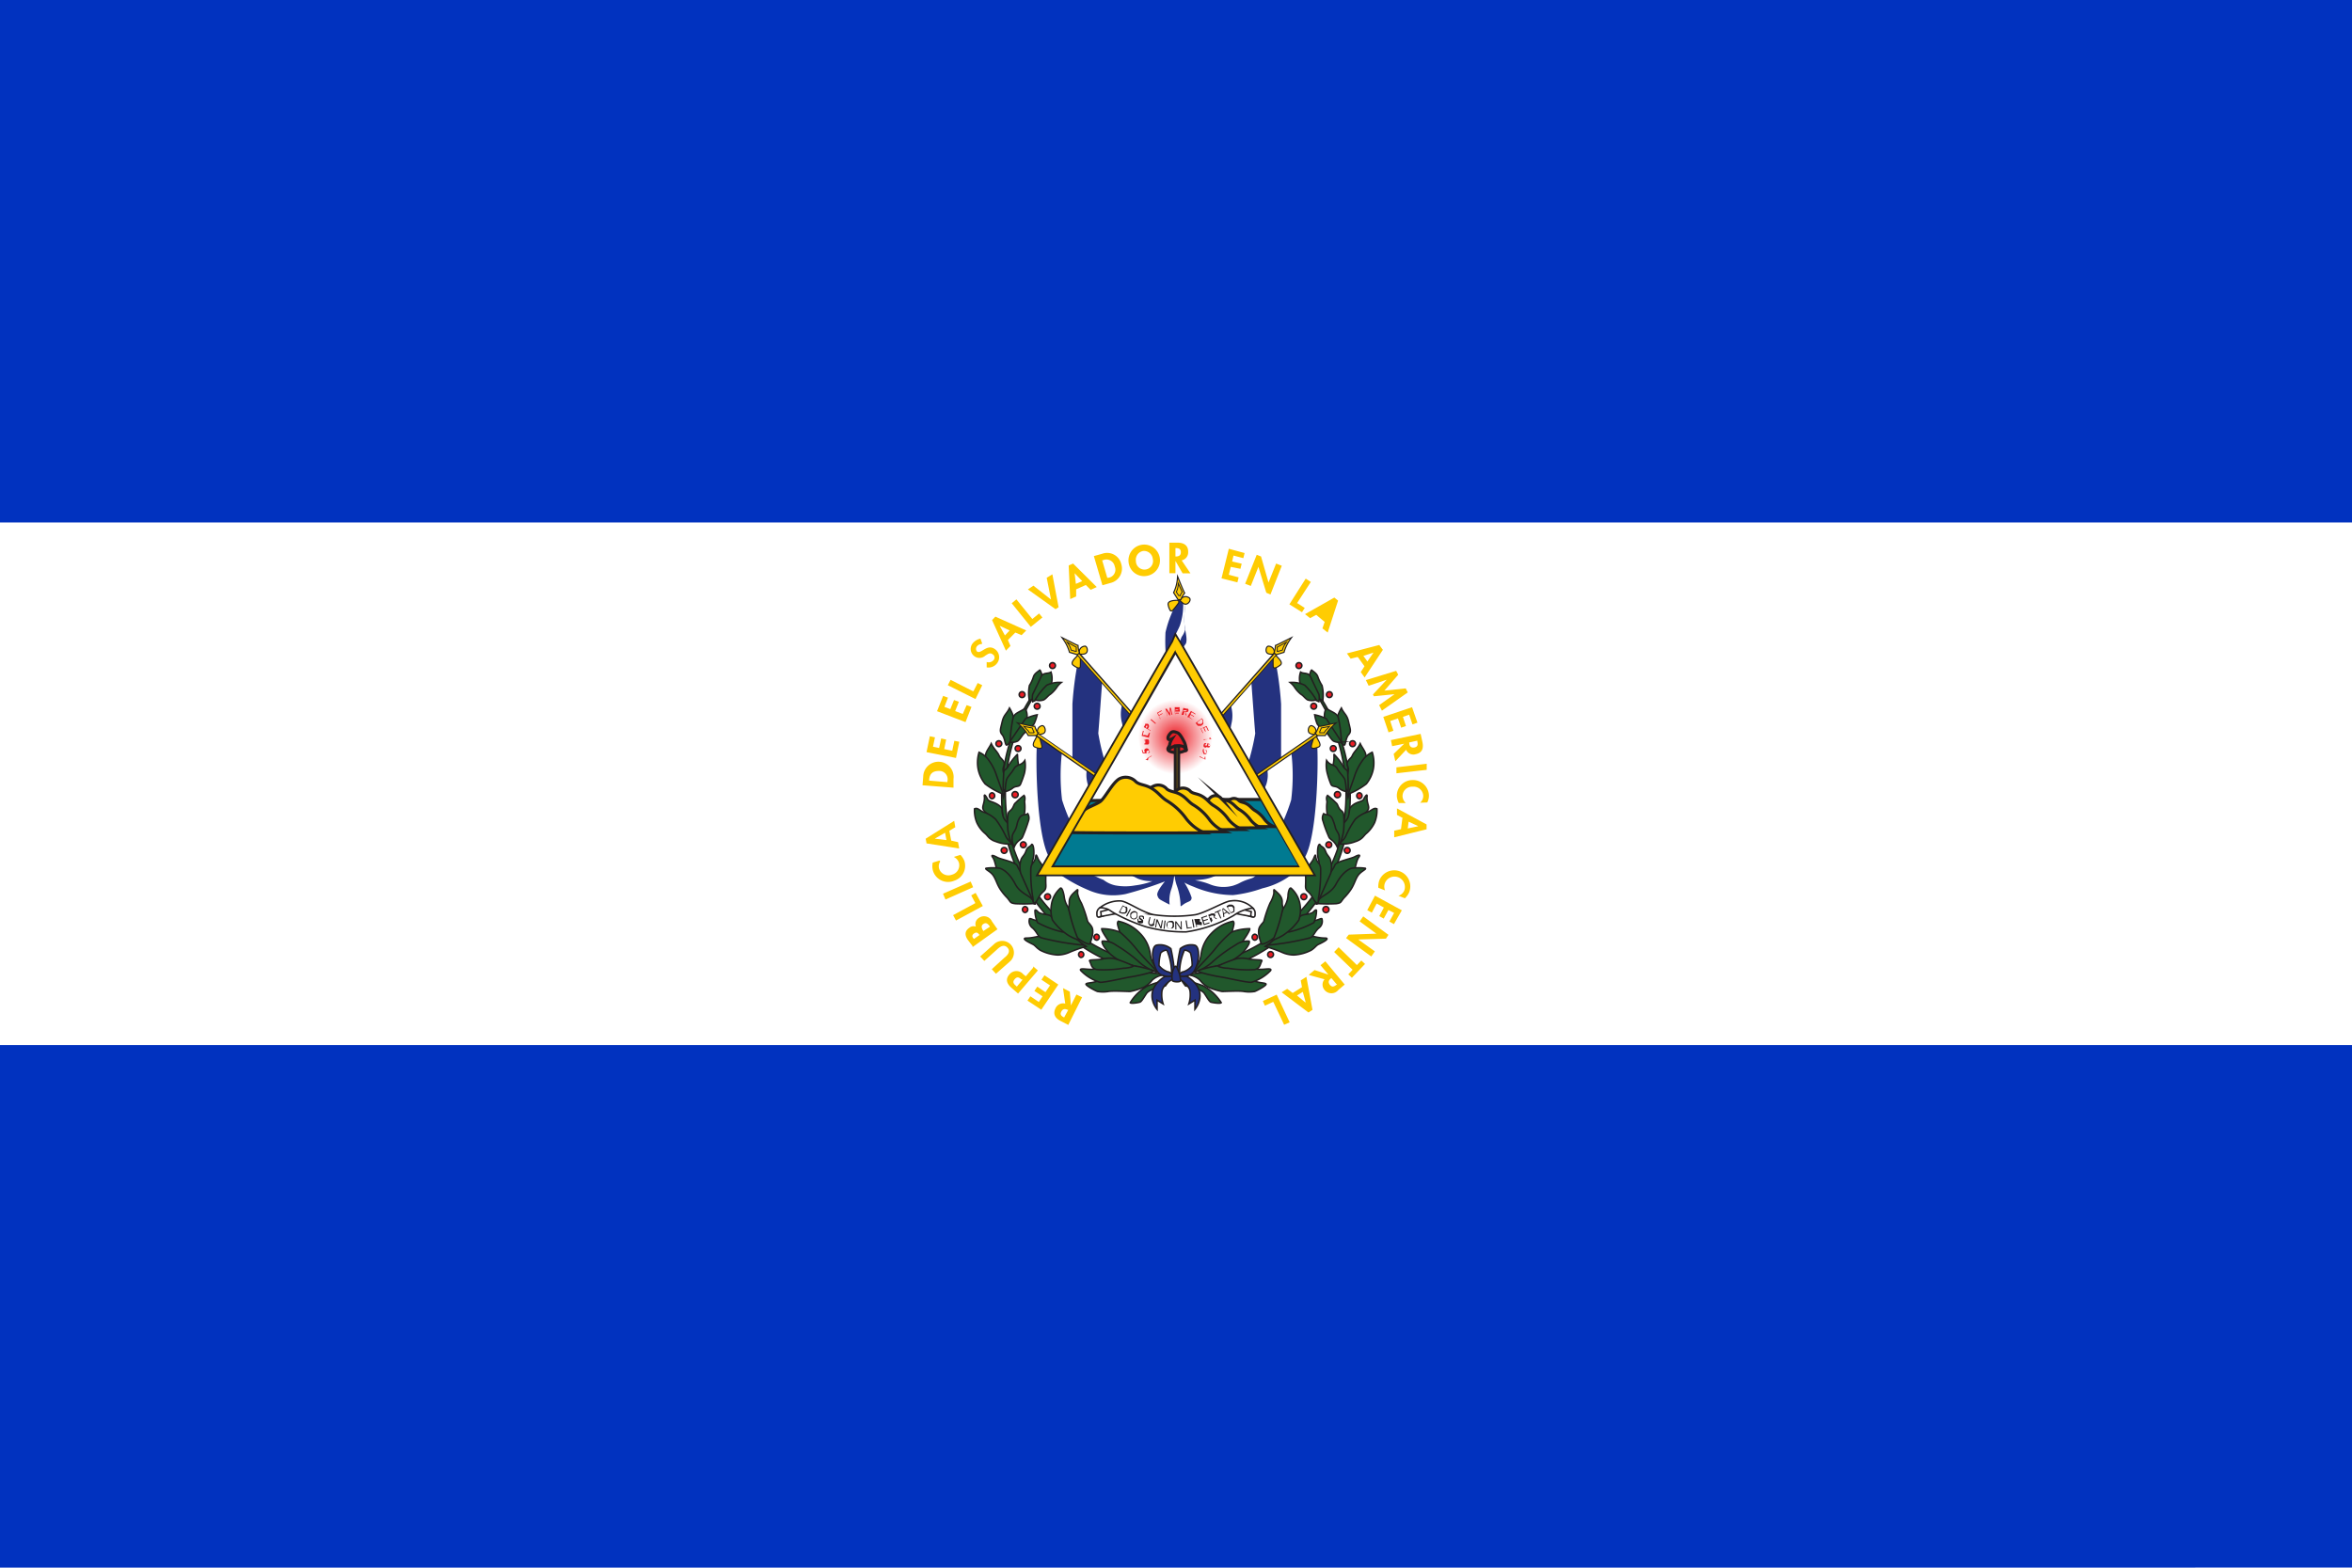 <svg xmlns="http://www.w3.org/2000/svg" xmlns:xlink="http://www.w3.org/1999/xlink" viewBox="0 0 170.08 113.38"><defs><style>.cls-1,.cls-11,.cls-13,.cls-2,.cls-29{fill:#fff;}.cls-1{clip-rule:evenodd;}.cls-3{fill:#0132bf;}.cls-15,.cls-24,.cls-27,.cls-4{fill:#ffcc02;}.cls-5,.cls-6,.cls-7{fill:#21582c;}.cls-10,.cls-11,.cls-14,.cls-16,.cls-17,.cls-18,.cls-19,.cls-20,.cls-22,.cls-24,.cls-25,.cls-27,.cls-28,.cls-29,.cls-31,.cls-32,.cls-5,.cls-6,.cls-7,.cls-8,.cls-9{stroke:#231f20;stroke-miterlimit:22.93;}.cls-10,.cls-11,.cls-31,.cls-5,.cls-6,.cls-9{stroke-width:0.11px;}.cls-11,.cls-12,.cls-13,.cls-14,.cls-15,.cls-16,.cls-18,.cls-19,.cls-22,.cls-23,.cls-24,.cls-25,.cls-28,.cls-29,.cls-31,.cls-32,.cls-6,.cls-7,.cls-8,.cls-9{fill-rule:evenodd;}.cls-29,.cls-32,.cls-7,.cls-8{stroke-width:0.11px;}.cls-10,.cls-26,.cls-8,.cls-9{fill:#ec1c24;}.cls-12,.cls-31,.cls-32{fill:#24327f;}.cls-14,.cls-16,.cls-17,.cls-18,.cls-19,.cls-20,.cls-28{fill:none;}.cls-14,.cls-17{stroke-width:0.16px;}.cls-16,.cls-20{stroke-width:0.16px;}.cls-18{stroke-width:0.13px;}.cls-19{stroke-width:0.13px;}.cls-21{clip-path:url(#clip-path);}.cls-22{fill:#007a91;}.cls-22,.cls-24,.cls-25,.cls-27{stroke-width:0.22px;}.cls-23{fill:url(#GradientFill_99);}.cls-25{fill:#e31e25;}.cls-28{stroke-width:0.26px;}.cls-30{fill:#231f20;}</style><clipPath id="clip-path"><polygon class="cls-1" points="85.04 46.56 89.78 54.77 94.53 62.99 85.04 62.99 75.55 62.99 80.3 54.77 85.04 46.56"/></clipPath><radialGradient id="GradientFill_99" cx="85" cy="53.3" r="4.9" gradientUnits="userSpaceOnUse"><stop offset="0" stop-color="#ec1c24"/><stop offset="0.55" stop-color="#fff"/><stop offset="1" stop-color="#fff"/></radialGradient></defs><title>El Salvador</title><g id="Layer_2" data-name="Layer 2"><g id="Layer_1-2" data-name="Layer 1"><rect class="cls-2" width="170.08" height="113.38"/><path class="cls-3" d="M0,75.59H170.08v37.79H0V75.59ZM0,0H170.08V37.79H0Z"/><path class="cls-4" d="M86.06,41.47h-.54L85,40.57h0v.89h-.44l0-2.21h.6c.45,0,.77.2.76.67a.59.59,0,0,1-.47.61l.63.93Zm3.15-1.34-.11.48.69.16-.09.37L89,41l-.14.57.71.19-.09.36-1.15-.29.53-2.14L90,40l-.09.37-.72-.19Zm1.68,0,.3.12.54,1.88h0l.55-1.37.41.16L91.87,43l-.3-.13L91,41h0l-.55,1.38-.41-.16.84-2.1Zm2.93,3.5.53.34-.2.31-.91-.57,1.18-1.86.37.24-1,1.54Zm2.34.22-.64.42.38.31.26-.73Zm2,3.67-.49.12-.27-.38,2.34-.61L100,47l-1.32,2-.28-.39.27-.42-.46-.64Zm2.67,2.7L99.73,51l.2.4,1.87-1.32-.15-.29-1.54.16,1-1.15-.15-.28-2.19.67.2.41,1.31-.44h0l-1,1.07.07.13,1.48-.15Zm1.07,1.47-.45.16.22.66-.35.12-.23-.67-.56.19.23.7-.35.12-.38-1.12,2.08-.7.39,1.12-.36.12-.24-.7Zm-1,3.36-.12-.52.76-.74h0l-.87.18-.09-.44,2.15-.45.13.59c.09.44,0,.78-.49.88a.57.57,0,0,1-.69-.32l-.77.82Zm.08.88,0-.43,2.19-.26,0,.44-2.19.25Zm1.71,2.13a.65.65,0,0,0,.23-.51.7.7,0,0,0-.77-.65.69.69,0,0,0-.73.68.7.7,0,0,0,.24.5h-.51a1.19,1.19,0,0,1-.14-.52,1.13,1.13,0,0,1,1.12-1.14,1.15,1.15,0,0,1,1.2,1.11,1.1,1.1,0,0,1-.12.51Zm-1.23,1.12-.44-.24,0-.47,2.14,1.16,0,.35-2.34.58,0-.48.49-.11.1-.79Zm-.31,5.6a.68.68,0,0,0,.4-.38.75.75,0,0,0-1.39-.56.69.69,0,0,0,0,.56l-.49-.19a1.39,1.39,0,0,1,.07-.53,1.16,1.16,0,0,1,2.16.86,1.31,1.31,0,0,1-.31.43l-.48-.19ZM100.83,66l-.36.65.33.19.57-1-1.94-1.06-.56,1.05.33.18.35-.66.52.29-.33.62.32.18.34-.62.43.22Zm-.43,1.62-.18.27-2,.06h0l1.2.86-.26.37-1.82-1.33.19-.25,2-.07h0l-1.21-.89.26-.36,1.82,1.33Zm-3.91,1.25,1.32,1.27-.31.33.26.25.95-1-.27-.25-.32.33L96.8,68.51l-.31.33Zm-1.84,1.63.41-.34,1,.33h0l-.57-.68.35-.28,1.4,1.68-.46.39a.64.64,0,0,1-1,0,.59.59,0,0,1,0-.77l-1.09-.3Zm-.5.9-.67.42-.4-.3-.4.25,1.94,1.46.29-.19-.44-2.39-.41.26.09.49Zm-2.1,1.07-.58.27-.15-.34,1-.46.94,2-.4.18-.78-1.65Zm-15.18-1,.49.25.08,1h0l.4-.79.41.2-1,2-.54-.28c-.41-.2-.59-.51-.38-.93a.6.6,0,0,1,.7-.33l-.16-1.12Zm-1.75,1-.61-.41-.21.31,1,.66,1.23-1.82-1-.67-.22.32.62.41-.33.49-.59-.4-.21.31.59.39-.27.41Zm-.4-2.57.33.29-1.43,1.67-.45-.39c-.37-.31-.49-.65-.17-1a.65.65,0,0,1,1,0l.18.14.53-.62Zm-2.7.53,1-.88a.85.85,0,1,0-1.14-1.26l-1,.89.3.32.91-.82c.2-.19.5-.42.76-.14s0,.56-.22.73l-.91.83.3.33Zm-1.69-2L70,68c-.25-.35-.25-.66.1-.9a.48.48,0,0,1,.47-.08.52.52,0,0,1,.23-.64.63.63,0,0,1,.93.26l.4.57L70.33,68.5Zm.2-3.11-1.61.87.21.39,1.94-1.05-.52-.95-.32.18.3.56Zm-.34-1.56.18.41-2,.89-.18-.42,2-.88Zm-2.25-1.52-.49.15a1.18,1.18,0,0,0,0,.53A1.14,1.14,0,0,0,69,63.7a1.13,1.13,0,0,0,.74-1.42,1.29,1.29,0,0,0-.29-.45l-.48.15a.71.71,0,0,1,.37.41.7.7,0,0,1-.49.87.71.71,0,0,1-.93-.4.63.63,0,0,1,.07-.55Zm.85-1.44.49.11.08.46L67,61l-.06-.34L69,59.37l.08.46-.43.26.15.78Zm-2.08-4,.05-.63a1.1,1.1,0,1,1,2.19.17l0,.63-2.19-.17ZM67.44,54l.47.1.15-.69.36.08-.14.69.58.12.15-.72.36.07-.24,1.17L67,54.4l.24-1.15.37.08-.15.71Zm.84-2.88.44.17.27-.66.35.13-.27.67.55.21L69.9,51l.35.13-.43,1.1-2.06-.79.44-1.11.35.13-.27.7ZM70.37,50l-1.63-.83-.2.39,2,1,.49-1-.33-.16-.29.56ZM71,46.58a.46.46,0,0,0-.35.16.29.29,0,0,0,0,.38c.3.22.72-.6,1.31-.16a.71.71,0,0,1,.15,1,.77.77,0,0,1-.76.31l0-.39a.46.46,0,0,0,.5-.14.27.27,0,0,0-.08-.42c-.18-.15-.35,0-.52.1a.62.62,0,0,1-.78.05.65.65,0,0,1-.14-.93,1,1,0,0,1,.57-.35l.12.34Zm1.87-.27.55-.56.45.19.34-.34-2.23-1-.24.25,1,2.21.33-.34-.2-.46Zm1.78-1.54.49-.4.24.29-.84.68-1.38-1.71.34-.28,1.15,1.42ZM76,43.36l-1.27-1-.4.27,2,1.43.22-.14-.45-2.38-.41.25L76,43.35Zm1.82-.73v.51l-.43.19-.11-2.43.32-.14,1.71,1.7-.44.2-.35-.35-.71.32Zm1.28-2.41.62,2.11.6-.17a1.07,1.07,0,0,0,.76-1.37,1.05,1.05,0,0,0-1.37-.74l-.61.17Zm2.51.44a1.14,1.14,0,1,1,1.27,1,1.12,1.12,0,0,1-1.27-1Zm-14,20h0l.83.1-.1-.53-.73.42ZM77.71,41.47h0l.09.76.46-.2-.55-.57Zm-5.4,3.8.7.33-.34.36-.37-.68Zm7.76-3.48-.37-1.27.06,0a.61.61,0,0,1,.85.45.59.59,0,0,1-.48.82l-.06,0Zm2.07-1.22a.62.62,0,1,0,1.22-.15.64.64,0,0,0-.69-.57.64.64,0,0,0-.53.72ZM85,40.25H85c.23,0,.39-.06.39-.31s-.16-.3-.37-.3H85v.61Zm10.18,4.22.61.51-.16.47.38.3.75-2.31-.27-.22-2.12,1.2.37.29.44-.24Zm4.14,2.73-.73.24.29.4.44-.64Zm2.59,6.55v0c0,.22.14.36.38.31s.25-.22.2-.43v-.06l-.59.13Zm.64,6h0l-.69-.32-.06.49.75-.16Zm-6.28,11,0,0c-.18.13-.26.28-.1.48s.31.12.47,0l.05,0-.39-.46ZM94.4,72.51,93.79,72l.42-.26.2.73Zm-17.11.54-.06,0c-.19-.09-.36-.11-.48.11s0,.33.2.43l0,0,.29-.53Zm-3.37-2.22-.07,0c-.18-.16-.31-.2-.48,0s-.07.33.1.47l.06.06.39-.47Zm-3.11-3.22,0,0c-.1-.16-.21-.21-.38-.09s-.14.25,0,.39l0,0,.43-.3Zm.77-.53,0-.07c-.13-.18-.26-.32-.47-.18s-.1.34,0,.51l0,0,.47-.31ZM68.51,56.57V56.5a.6.6,0,0,0-.61-.74c-.43,0-.67.18-.71.64v.06Z"/><path class="cls-5" d="M95.3,50.4a13.19,13.19,0,0,1,1.43,11,12.85,12.85,0,0,1-7.67,7.85l.2.55a13.06,13.06,0,0,0,6.16-19.47Z"/><path class="cls-6" d="M89.17,66.63a3,3,0,0,0-1.58.89A2.62,2.62,0,0,0,86.86,69a1.91,1.91,0,0,1-.43,1c-.16.12-.31.27-.27.31A1.64,1.64,0,0,0,87,70a15.89,15.89,0,0,0,1.54-1.4,1.8,1.8,0,0,0,.53-1C89.12,67.13,89.33,66.77,89.17,66.63Z"/><path class="cls-7" d="M90.37,67.17a3.69,3.69,0,0,0-1.32.25,8.32,8.32,0,0,0-1.25,1.3c-.43.52-1.34,1.44-1.42,1.55s.91-.19,1.32-.47,1-.67,1.24-.9.54-.2.74-.53S90.41,67.33,90.37,67.17Z"/><path class="cls-7" d="M90.33,68.07a1.48,1.48,0,0,0-1,.29,11,11,0,0,0-1.54,1.11,3.82,3.82,0,0,1-1,.69s1.37-.31,1.8-.47a3.58,3.58,0,0,0,1.24-.76C90.1,68.65,90.42,68.21,90.33,68.07Z"/><path class="cls-7" d="M86.09,70.54a1.43,1.43,0,0,1,.68.35,1.86,1.86,0,0,0,.6.51,4.63,4.63,0,0,0,1,.31c.31,0,1.23-.06,1.57,0a2.44,2.44,0,0,0,.79,0c.19-.07.92-.46.81-.55s-.47-.05-.88-.23a2.47,2.47,0,0,0-1.06-.39,7,7,0,0,1-1.45-.07c-.47-.13-.52-.22-.84-.15S85.93,70.38,86.09,70.54Z"/><path class="cls-7" d="M91.88,70.2a3.19,3.19,0,0,1-1.4.85c-.42,0-1.79-.33-2.26-.4s-1.8-.37-1.57-.45a7.34,7.34,0,0,1,2.1-.41,7.81,7.81,0,0,1,1.61.14,1.76,1.76,0,0,0,.85.18C91.5,70.11,92,70,91.88,70.2Z"/><path class="cls-6" d="M91.25,69.5c-.15.28-.11.53-.52.63a8.55,8.55,0,0,1-1.92-.1c-.33,0-.86-.13-.68-.19a10.19,10.19,0,0,1,1.23-.48,1.8,1.8,0,0,1,.91,0C90.75,69.45,91.3,69.39,91.25,69.5Z"/><path class="cls-7" d="M95.89,67.85c-.6,0-.79-.14-1.34-.16a2.16,2.16,0,0,0-1.12.12c-.55.17-.79.09-1.2.26a2.71,2.71,0,0,0-.74.38,10.49,10.49,0,0,1,1.17.41,2.16,2.16,0,0,0,.89.21,3.1,3.1,0,0,0,1.26-.34c.3-.19.35-.34.54-.43S96.17,67.91,95.89,67.85Z"/><path class="cls-6" d="M95.59,66.45a.6.6,0,0,1-.22.67c-.32.28-.37.61-.63.71a19.71,19.71,0,0,1-3.06.53,6.94,6.94,0,0,1,1.63-1.15,2.18,2.18,0,0,0,.77-.32,1.33,1.33,0,0,1,.85-.3C95.25,66.6,95.51,66.4,95.59,66.45Z"/><path class="cls-6" d="M95.2,65.86a2.22,2.22,0,0,1-.19.87,7,7,0,0,1-1.81.68c-.26,0,.23-.53.5-.78s.26-.42.66-.48.55-.12.63-.21S95.18,65.76,95.2,65.86Z"/><path class="cls-6" d="M93.36,64.24a2,2,0,0,1,.65,1.2,2.27,2.27,0,0,1-.09,1.11,4,4,0,0,1-1,1c-.26.21-1,.55-1,.41s.23-.2.36-.77a5.67,5.67,0,0,1,.49-1.45,1.83,1.83,0,0,0,.37-.92C93.14,64.51,93.25,64.17,93.36,64.24Z"/><path class="cls-7" d="M92.18,64.39c.27.24.55.46.54.86s.12.31,0,.67a11.76,11.76,0,0,1-.59,1.89c-.15.19-.88.6-.93.43s-.34-.88-.08-1.25.23-.19.32-.53a8.87,8.87,0,0,1,.4-1.14,2.35,2.35,0,0,0,.27-.66C92.14,64.49,92.07,64.26,92.18,64.39Z"/><path class="cls-6" d="M98.26,62c-.22.28-.24,1-.5,1.29s-.37.2-.53.63a1.7,1.7,0,0,1-1,1.05,3.76,3.76,0,0,0-1,.41c-.22.1.23-.39.31-.84A2.56,2.56,0,0,1,96,63.31a2,2,0,0,0,.53-.74c.09-.26,1.17-.46,1.43-.6S98.41,61.79,98.26,62Z"/><path class="cls-7" d="M97.73,62.8a3.63,3.63,0,0,1,1,0c.1.07-.3.21-.51.5s-.26.6-.51,1a4.11,4.11,0,0,1-.51.63c-.28.32-.18.37-.57.43a11.32,11.32,0,0,1-1.24,0c-.27,0-.28,0,0-.31s.89-.48,1.22-1.1S97.34,62.93,97.73,62.8Z"/><path class="cls-6" d="M95.43,61.07c.13.22.3.15.42.49s.33.42.38.71a1.79,1.79,0,0,1,0,.89c-.11.27-.81,1.81-.89,2s0-.18,0-.78,0-1.1,0-1.44.11-.43,0-.78S95.27,61.06,95.43,61.07Z"/><path class="cls-6" d="M95.14,61.92c.07.57.36.42.36,1a12.24,12.24,0,0,1-.12,1.84c-.09.4,0,.63-.18.53S95,65,94.78,64.7s-.39-.25-.37-.67,0-.68,0-.9.41-.73.52-.91S95.11,61.71,95.14,61.92Z"/><path class="cls-7" d="M98.85,57.68c0,.55.27.7,0,1s-.42.2-.53.7,0,.51-.37.79-.38.25-.68.47-.39.56-.48.39a2.57,2.57,0,0,1,.3-1.37c.2-.32.36-.33.45-.76s0-.43.29-.67.7-.25.78-.42S98.91,57.3,98.85,57.68Z"/><path class="cls-7" d="M99.57,58.5a2.33,2.33,0,0,1-.17,1,2.4,2.4,0,0,1-.57.76c-.25.2-.28.44-.84.62a2.59,2.59,0,0,1-1.1.16c-.13,0,.28-.22.44-.6A6.57,6.57,0,0,1,98,59.26a2.37,2.37,0,0,1,.89-.53C99.2,58.62,99.35,58.39,99.57,58.5Z"/><path class="cls-7" d="M96,57.53a5.17,5.17,0,0,1,.58.51c.17.14.12.19.26.42s.3.18.33.51a6.61,6.61,0,0,1,0,1c0,.21-.19,1-.29,1a10.24,10.24,0,0,1-.57-1.08,5.16,5.16,0,0,1-.35-1.1,3.14,3.14,0,0,1,0-.8C95.92,57.76,95.9,57.65,96,57.53Z"/><path class="cls-6" d="M95.72,58.85c.17.13.44,0,.62.35a4.06,4.06,0,0,1,.24.72c.12.29.27.35.27.72a1.37,1.37,0,0,1-.15.63,1.25,1.25,0,0,0-.34-.47c-.24-.19-.22-.15-.33-.42a8.05,8.05,0,0,1-.36-1A.58.58,0,0,1,95.72,58.85Z"/><path class="cls-7" d="M98.36,53.78c.16.36.5.67.4,1.07s-.28.37-.29.79.11.51-.14.82a4.07,4.07,0,0,1-.47.52,2,2,0,0,0-.38.7,7.83,7.83,0,0,1-.16-.93c0-.43.22-.94.18-1.17s-.16-.34,0-.56.2-.17.31-.41S98.21,54.12,98.36,53.78Z"/><path class="cls-6" d="M96.47,54.56a3.85,3.85,0,0,1,.67.89c.22.34.3.13.32.49s.07,1.36,0,1.27a6.12,6.12,0,0,1-.9-1.22c-.13-.33-.22-.38-.14-.76S96.45,54.56,96.47,54.56Z"/><path class="cls-6" d="M95.93,55c.28.42.57.24.78.61s.47.56.55.81a4.13,4.13,0,0,1,.09.83,1.17,1.17,0,0,1-.53-.24c-.24-.2-.48-.06-.58-.3A5.7,5.7,0,0,1,96,56,2.32,2.32,0,0,1,95.93,55Z"/><path class="cls-6" d="M99.23,54.41a2.53,2.53,0,0,1,.08,1.2,2.46,2.46,0,0,1-.51,1.09,5.39,5.39,0,0,1-1.31.74s.29-.79.47-1.33A4.1,4.1,0,0,1,98.53,55,1.7,1.7,0,0,1,99.23,54.41Z"/><path class="cls-6" d="M97,51.21c.18.42.41.47.52,1s.22.68,0,.93-.21.77-.32.75a1.32,1.32,0,0,1-.59-.8c0-.34.13-.54.1-.78s-.13-.17,0-.46A3,3,0,0,1,97,51.21Z"/><path class="cls-7" d="M95.9,51.24c.51.31.78.35.88.68A10,10,0,0,1,97,53.63a3,3,0,0,1-.71-.63,3.39,3.39,0,0,1-.49-1A1.11,1.11,0,0,1,95.9,51.24Z"/><path class="cls-6" d="M95.07,51.7a3.22,3.22,0,0,1,.83.28c.06.08,1.12,1.7,1.12,1.7a1,1,0,0,1-.59-.08c-.22-.15-.35-.51-.58-.65a2.4,2.4,0,0,1-.6-.59A3,3,0,0,1,95.07,51.7Z"/><path class="cls-7" d="M94.86,48.47c.1.1.36.23.44.49a3,3,0,0,0,.3.62,2.83,2.83,0,0,1,.05,1.1A1.63,1.63,0,0,1,95,50.1c-.11-.24,0-.29-.12-.46a.71.71,0,0,1-.21-.47C94.63,49,94.8,48.39,94.86,48.47Z"/><path class="cls-6" d="M94.05,48.61c.23.15.57,0,.73.36s.5,1.06.59,1.24a1.21,1.21,0,0,1,0,.54,2.42,2.42,0,0,1-.62-.38,3.68,3.68,0,0,1-.73-.92A1.42,1.42,0,0,1,94.05,48.61Z"/><path class="cls-7" d="M93.29,49.36a2.08,2.08,0,0,1,1.06.2,4.92,4.92,0,0,1,.83,1.06,1,1,0,0,1-.62,0c-.17-.09-.31-.31-.49-.41a2.2,2.2,0,0,1-.48-.54A1.48,1.48,0,0,0,93.29,49.36Z"/><path class="cls-6" d="M88.31,72.52A3.47,3.47,0,0,0,87,71.3c-.62-.24-1.61-.51-1.61-.51a3.22,3.22,0,0,0,.34.52c.07,0,1.14.21,1.36.54s.36.59.47.63S88.26,72.61,88.31,72.52Z"/><path class="cls-8" d="M93.93,48.35a.21.21,0,0,0,0-.42.21.21,0,1,0,0,.42Z"/><path class="cls-9" d="M96.13,50.45a.21.21,0,0,0,.21-.21.21.21,0,0,0-.42,0A.21.21,0,0,0,96.13,50.45Z"/><path class="cls-9" d="M95,51.29a.21.21,0,0,0,.21-.21.21.21,0,1,0-.42,0A.21.21,0,0,0,95,51.29Z"/><path class="cls-8" d="M97.81,54a.21.21,0,1,0,0-.42.21.21,0,0,0,0,.42Z"/><circle class="cls-10" cx="96.41" cy="54.14" r="0.21"/><path class="cls-9" d="M98.32,57.77a.22.22,0,0,0,0-.43.21.21,0,0,0-.21.21A.21.21,0,0,0,98.32,57.77Z"/><path class="cls-9" d="M96.67,57.69a.22.22,0,1,0,0-.43.22.22,0,0,0,0,.43Z"/><path class="cls-9" d="M97.42,61.72a.21.21,0,0,0,.21-.21.21.21,0,0,0-.21-.21.21.21,0,0,0-.21.21A.22.22,0,0,0,97.42,61.72Z"/><path class="cls-9" d="M96.09,61.31a.21.21,0,1,0-.21-.21A.21.21,0,0,0,96.09,61.31Z"/><path class="cls-8" d="M95.93,66a.22.22,0,0,0,0-.43.22.22,0,1,0,0,.43Z"/><path class="cls-9" d="M94.28,65.07a.22.22,0,0,0,.22-.21.21.21,0,0,0-.22-.21.21.21,0,0,0-.21.21A.22.22,0,0,0,94.28,65.07Z"/><path class="cls-9" d="M91.88,69.25a.22.22,0,0,0,.21-.21.21.21,0,0,0-.21-.21.21.21,0,0,0-.21.21A.21.21,0,0,0,91.88,69.25Z"/><path class="cls-9" d="M90.72,68a.21.21,0,0,0,.21-.21.21.21,0,0,0-.21-.22.22.22,0,0,0,0,.43Z"/><path class="cls-5" d="M74.74,50.4a13.19,13.19,0,0,0-1.43,11A12.86,12.86,0,0,0,81,69.23l-.19.55a13.06,13.06,0,0,1-6.16-19.47Z"/><path class="cls-6" d="M80.87,66.63a3,3,0,0,1,1.58.89A2.62,2.62,0,0,1,83.18,69a1.91,1.91,0,0,0,.43,1c.16.12.31.27.27.31a1.64,1.64,0,0,1-.81-.37,15.89,15.89,0,0,1-1.54-1.4,1.8,1.8,0,0,1-.53-1C80.92,67.13,80.71,66.77,80.87,66.63Z"/><path class="cls-7" d="M79.67,67.17a3.69,3.69,0,0,1,1.32.25,8.81,8.81,0,0,1,1.25,1.3c.43.52,1.34,1.44,1.42,1.55s-.91-.19-1.32-.47-1-.67-1.24-.9-.54-.2-.74-.53S79.63,67.33,79.67,67.17Z"/><path class="cls-7" d="M79.71,68.07a1.5,1.5,0,0,1,1,.29,11,11,0,0,1,1.54,1.11,3.82,3.82,0,0,0,1,.69s-1.37-.31-1.8-.47a3.49,3.49,0,0,1-1.24-.76C79.94,68.65,79.62,68.21,79.71,68.07Z"/><path class="cls-6" d="M84,70.54a1.43,1.43,0,0,0-.68.35,1.86,1.86,0,0,1-.6.51,4.63,4.63,0,0,1-1,.31c-.31,0-1.23-.06-1.57,0a2.44,2.44,0,0,1-.79,0c-.19-.07-.92-.46-.82-.55s.48-.05.89-.23a2.42,2.42,0,0,1,1.06-.39,6.92,6.92,0,0,0,1.44-.07c.48-.13.53-.22.85-.15S84.11,70.38,84,70.54Z"/><path class="cls-7" d="M78.16,70.2a3.19,3.19,0,0,0,1.4.85c.42,0,1.79-.33,2.25-.4s1.81-.37,1.58-.45a7.34,7.34,0,0,0-2.1-.41,7.81,7.81,0,0,0-1.61.14,1.76,1.76,0,0,1-.85.18C78.54,70.11,78,70,78.16,70.2Z"/><path class="cls-6" d="M78.79,69.5c.15.28.11.53.52.63a8.61,8.61,0,0,0,1.92-.1c.32,0,.86-.13.68-.19a10.19,10.19,0,0,0-1.23-.48,1.83,1.83,0,0,0-.92,0C79.29,69.45,78.74,69.39,78.79,69.5Z"/><path class="cls-7" d="M74.15,67.85c.6,0,.79-.14,1.34-.16a2.16,2.16,0,0,1,1.12.12c.55.17.78.09,1.2.26a2.91,2.91,0,0,1,.74.38,10.49,10.49,0,0,0-1.17.41,2.17,2.17,0,0,1-.9.21,3.1,3.1,0,0,1-1.25-.34c-.3-.19-.36-.34-.54-.43S73.87,67.91,74.15,67.85Z"/><path class="cls-7" d="M74.45,66.45a.6.6,0,0,0,.22.67c.32.28.37.61.63.71a19.51,19.51,0,0,0,3.06.53,6.81,6.81,0,0,0-1.64-1.15,2.21,2.21,0,0,1-.76-.32,1.33,1.33,0,0,0-.85-.3C74.79,66.6,74.53,66.4,74.45,66.45Z"/><path class="cls-6" d="M74.84,65.86a2.22,2.22,0,0,0,.19.87,7,7,0,0,0,1.81.68c.26,0-.23-.53-.5-.78s-.27-.42-.66-.48-.55-.12-.63-.21S74.86,65.76,74.84,65.86Z"/><path class="cls-6" d="M76.68,64.24a2,2,0,0,0-.65,1.2,2.39,2.39,0,0,0,.08,1.11,4.21,4.21,0,0,0,1,1c.27.21,1,.55,1.06.41s-.23-.2-.36-.77a6.08,6.08,0,0,0-.49-1.45,1.83,1.83,0,0,1-.37-.92C76.9,64.51,76.79,64.17,76.68,64.24Z"/><path class="cls-7" d="M77.86,64.39c-.27.24-.55.46-.54.86s-.12.31,0,.67a11.76,11.76,0,0,0,.59,1.89c.15.19.88.6.92.43s.35-.88.09-1.25-.23-.19-.32-.53a8.87,8.87,0,0,0-.4-1.14,2.35,2.35,0,0,1-.27-.66C77.9,64.49,78,64.26,77.86,64.39Z"/><path class="cls-6" d="M71.78,62c.22.28.24,1,.5,1.29s.37.2.53.63a1.7,1.7,0,0,0,1,1.05,3.94,3.94,0,0,1,1,.41c.22.1-.23-.39-.32-.84a2.56,2.56,0,0,0-.4-1.18,2,2,0,0,1-.53-.74c-.09-.26-1.17-.46-1.43-.6S71.63,61.79,71.78,62Z"/><path class="cls-7" d="M72.3,62.8a3.57,3.57,0,0,0-1,0c-.1.07.3.21.51.5s.26.6.51,1a4.11,4.11,0,0,0,.51.63c.28.32.18.37.57.43a11.32,11.32,0,0,0,1.24,0c.27,0,.27,0,0-.31s-.9-.48-1.22-1.1S72.7,62.93,72.3,62.8Z"/><path class="cls-6" d="M74.61,61.07c-.14.22-.31.15-.42.49s-.33.42-.38.71a1.79,1.79,0,0,0,0,.89c.11.27.81,1.81.89,2s0-.18,0-.78,0-1.1,0-1.44-.11-.43,0-.78S74.77,61.06,74.61,61.07Z"/><path class="cls-6" d="M74.9,61.92c-.07.57-.36.42-.36,1a11,11,0,0,0,.12,1.84c.09.4,0,.63.18.53s.21-.35.42-.61.39-.25.37-.67,0-.68,0-.9-.42-.73-.52-.91S74.93,61.71,74.9,61.92Z"/><path class="cls-7" d="M71.19,57.68c0,.55-.27.7,0,1s.42.2.53.7,0,.51.36.79.39.25.69.47.39.56.48.39a2.66,2.66,0,0,0-.3-1.37c-.2-.32-.36-.33-.45-.76s.05-.43-.29-.67-.7-.25-.79-.42S71.13,57.3,71.19,57.68Z"/><path class="cls-7" d="M70.47,58.5a2.33,2.33,0,0,0,.17,1,2.26,2.26,0,0,0,.57.76c.25.2.28.44.84.62a2.59,2.59,0,0,0,1.1.16c.13,0-.28-.22-.44-.6A6.57,6.57,0,0,0,72,59.26a2.34,2.34,0,0,0-.9-.53C70.84,58.62,70.69,58.39,70.47,58.5Z"/><path class="cls-7" d="M74.05,57.53a5.17,5.17,0,0,0-.58.51c-.17.14-.12.19-.26.42s-.3.18-.33.51a6.61,6.61,0,0,0,0,1c0,.21.19,1,.29,1a10.24,10.24,0,0,0,.57-1.08,5.16,5.16,0,0,0,.35-1.1,3.11,3.11,0,0,0,0-.8C74.12,57.76,74.14,57.65,74.05,57.53Z"/><path class="cls-6" d="M74.32,58.85c-.17.13-.44,0-.62.35s-.12.42-.24.72-.27.35-.27.72a1.37,1.37,0,0,0,.15.63,1.13,1.13,0,0,1,.34-.47c.24-.19.22-.15.33-.42a10.21,10.21,0,0,0,.36-1A.61.61,0,0,0,74.32,58.85Z"/><path class="cls-7" d="M71.68,53.78c-.16.36-.5.67-.4,1.07s.28.37.29.79-.11.51.14.82a4.07,4.07,0,0,0,.47.52,2,2,0,0,1,.38.7,6.73,6.73,0,0,0,.15-.93c0-.43-.21-.94-.17-1.17s.16-.34,0-.56-.2-.17-.31-.41S71.83,54.12,71.68,53.78Z"/><path class="cls-7" d="M73.57,54.56a4.21,4.21,0,0,0-.68.89c-.21.34-.29.13-.31.49s-.07,1.36,0,1.27A6.12,6.12,0,0,0,73.5,56c.12-.33.21-.38.14-.76S73.59,54.56,73.57,54.56Z"/><path class="cls-6" d="M74.11,55c-.28.42-.57.24-.79.61s-.46.56-.54.81a4.13,4.13,0,0,0-.09.83,1.22,1.22,0,0,0,.53-.24c.24-.2.48-.06.58-.3a7.78,7.78,0,0,0,.27-.75A2.31,2.31,0,0,0,74.11,55Z"/><path class="cls-7" d="M70.8,54.41a2.54,2.54,0,0,0-.07,1.2,2.46,2.46,0,0,0,.51,1.09,5.39,5.39,0,0,0,1.31.74s-.29-.79-.48-1.33A3.87,3.87,0,0,0,71.51,55,1.67,1.67,0,0,0,70.8,54.41Z"/><path class="cls-7" d="M73,51.21c-.19.42-.41.47-.53,1s-.21.68,0,.93.21.77.33.75a1.36,1.36,0,0,0,.59-.8c0-.34-.13-.54-.1-.78s.13-.17,0-.46A3,3,0,0,0,73,51.21Z"/><path class="cls-6" d="M74.13,51.24c-.5.31-.77.35-.87.68a10,10,0,0,0-.21,1.71,3,3,0,0,0,.71-.63,3.64,3.64,0,0,0,.49-1A1.09,1.09,0,0,0,74.13,51.24Z"/><path class="cls-6" d="M75,51.7a3.48,3.48,0,0,0-.84.28L73,53.68a1,1,0,0,0,.59-.08c.21-.15.35-.51.58-.65a2.4,2.4,0,0,0,.6-.59A3,3,0,0,0,75,51.7Z"/><path class="cls-7" d="M75.18,48.47c-.1.1-.37.23-.45.49a2.54,2.54,0,0,1-.29.62,2.83,2.83,0,0,0,0,1.1,1.63,1.63,0,0,0,.69-.58c.11-.24,0-.29.12-.46a.71.71,0,0,0,.21-.47C75.41,49,75.23,48.39,75.18,48.47Z"/><path class="cls-7" d="M76,48.61c-.23.15-.57,0-.73.36s-.5,1.06-.59,1.24a1.21,1.21,0,0,0,0,.54,2.42,2.42,0,0,0,.62-.38,3.68,3.68,0,0,0,.73-.92A1.5,1.5,0,0,0,76,48.61Z"/><path class="cls-7" d="M76.75,49.36a2.08,2.08,0,0,0-1.06.2,4.92,4.92,0,0,0-.83,1.06.94.94,0,0,0,.61,0c.18-.09.32-.31.49-.41a2.24,2.24,0,0,0,.49-.54A1.48,1.48,0,0,1,76.75,49.36Z"/><path class="cls-7" d="M81.73,72.52A3.47,3.47,0,0,1,83,71.3c.61-.24,1.6-.51,1.6-.51a3.88,3.88,0,0,1-.33.52c-.07,0-1.14.21-1.36.54s-.36.59-.48.63S81.78,72.61,81.73,72.52Z"/><path class="cls-8" d="M76.11,48.35a.21.21,0,0,0,0-.42.21.21,0,1,0,0,.42Z"/><path class="cls-9" d="M73.91,50.45a.21.21,0,0,0,.21-.21.21.21,0,0,0-.42,0A.21.21,0,0,0,73.91,50.45Z"/><path class="cls-8" d="M75,51.29a.21.21,0,0,0,.21-.21.21.21,0,1,0-.42,0A.21.21,0,0,0,75,51.29Z"/><path class="cls-8" d="M72.23,54a.21.21,0,1,0,0-.42.21.21,0,1,0,0,.42Z"/><path class="cls-8" d="M73.62,54.35a.21.21,0,1,0,0-.42.21.21,0,0,0,0,.42Z"/><path class="cls-8" d="M71.72,57.77a.21.21,0,0,0,.21-.22.21.21,0,0,0-.21-.21.22.22,0,0,0,0,.43Z"/><path class="cls-8" d="M73.36,57.69a.22.22,0,1,0,0-.43.22.22,0,0,0,0,.43Z"/><path class="cls-9" d="M72.62,61.72a.22.22,0,0,0,.21-.21.21.21,0,0,0-.21-.21.21.21,0,0,0-.22.21A.22.22,0,0,0,72.62,61.72Z"/><path class="cls-9" d="M74,61.31a.21.21,0,1,0-.21-.21A.21.21,0,0,0,74,61.31Z"/><path class="cls-8" d="M74.11,66a.21.21,0,0,0,.21-.21.21.21,0,0,0-.21-.22.22.22,0,0,0,0,.43Z"/><path class="cls-9" d="M75.75,65.07a.22.22,0,0,0,.22-.21.21.21,0,0,0-.22-.21.21.21,0,0,0-.21.21A.22.22,0,0,0,75.75,65.07Z"/><path class="cls-9" d="M78.16,69.25a.21.21,0,0,0,.21-.21.21.21,0,0,0-.21-.21A.21.21,0,0,0,78,69,.22.22,0,0,0,78.16,69.25Z"/><path class="cls-9" d="M79.32,68a.22.22,0,0,0,0-.43.21.21,0,0,0-.21.22A.21.21,0,0,0,79.32,68Z"/><path class="cls-11" d="M80.24,65.5a3.8,3.8,0,0,0-.72.17.44.44,0,0,0-.2.37c0,.2,0,.29.14.29a1.63,1.63,0,0,0,.57-.21A5.69,5.69,0,0,0,80.24,65.5Z"/><path class="cls-11" d="M79.59,65.94c0,.06.09.28,0,.35l1.24-.23-.34-.36Z"/><path class="cls-11" d="M89.84,65.5a3.8,3.8,0,0,1,.72.17.42.42,0,0,1,.2.37c0,.2,0,.29-.14.29a1.63,1.63,0,0,1-.57-.21A5.69,5.69,0,0,1,89.84,65.5Z"/><path class="cls-11" d="M90.49,65.94c0,.06-.09.28,0,.35l-1.23-.23.33-.36Z"/><path class="cls-12" d="M76.16,62.89a11.12,11.12,0,0,0,2.55,1.49,4.44,4.44,0,0,0,2.7.28,27.53,27.53,0,0,0,2.83-.91s-.63.73-.55,1,.15.29.52.49l.37.19a2.44,2.44,0,0,1,.13-1.14,4.44,4.44,0,0,0,.22-1.46A3.12,3.12,0,0,0,85.08,64a4.65,4.65,0,0,1,.29,1.51c0,.11.14-.08.4-.21s.39-.13.4-.38a4.77,4.77,0,0,0-.54-1.11s0,.06.72.34a7.37,7.37,0,0,0,2.82.59,9.38,9.38,0,0,0,2.12-.49,5.53,5.53,0,0,0,2-.91,4.49,4.49,0,0,0,.66-.55l-9.09-.11-8.27.07S76.12,62.84,76.16,62.89Z"/><path class="cls-13" d="M78.21,62.35a5.46,5.46,0,0,0,.74.9,7.53,7.53,0,0,0,.85.39,2.09,2.09,0,0,0,.86.4,3.92,3.92,0,0,0,1.42,0,5.27,5.27,0,0,0,1.26-.31,2.54,2.54,0,0,1-1.06-.18c-.4-.21-.77-.35-.82-.55a5,5,0,0,0-.38-.75Z"/><path class="cls-13" d="M88.59,62.42a1.31,1.31,0,0,1-.54.84,3,3,0,0,1-1.16.36l-.48.05a4.64,4.64,0,0,1,1.13.31,2.62,2.62,0,0,0,1.62.08c.52-.17.44-.21.91-.39s.55-.11.83-.45a2.81,2.81,0,0,0,.41-1Z"/><path class="cls-12" d="M85.28,43.31a7.82,7.82,0,0,0-1,2.43,13.19,13.19,0,0,0,.11,2.45,10.75,10.75,0,0,0,1.37-1.65c.14-.41-.12-1-.12-1.66s.07-1,0-1.16A2.13,2.13,0,0,0,85.28,43.31Z"/><path class="cls-13" d="M85,47.54l.15-.18a3.89,3.89,0,0,1,.3-1.3,1.46,1.46,0,0,0,.25-.52,4.62,4.62,0,0,1-.06-.66c0-.7.07-1,0-1.16a.28.28,0,0,0-.08-.12,4.68,4.68,0,0,1-.24,1.65c-.24.57-.5.86-.47,1.4A4.68,4.68,0,0,0,85,47.54Z"/><path class="cls-12" d="M92.27,48a24.65,24.65,0,0,1,.37,2.92c0,.86,0,4.45,0,4.45l-5.21,2L88,52.05l4-4.57Z"/><path class="cls-13" d="M89.84,56.38,88.27,57c.2-1.21.65-4,.78-4.66A2.51,2.51,0,0,0,89,51l1.49-1.67s.23,3.19.28,3.72A16.54,16.54,0,0,1,89.84,56.38Z"/><path class="cls-13" d="M95.23,53.74c.13.72.09,7.91-1.21,8.65s-3.74-5-3.74-5l.29-1.1,4.5-3.06Z"/><path class="cls-12" d="M95.23,53.74c.13.72.09,7.91-1.21,8.65-.54.31-1.27-.49-2-1.54a12.81,12.81,0,0,0,1.35-3,14.28,14.28,0,0,0,0-3.51l1.68-1.15Z"/><path class="cls-12" d="M90.69,58.29c-.25-.53-.41-.91-.41-.91l.29-1.1,1.05-.72a2.19,2.19,0,0,1-.06,1.2A7.39,7.39,0,0,1,90.69,58.29Z"/><path class="cls-14" d="M95.18,53.3c0,.14.4.58.16.69s-.5.15-.48,0,.16-.57.18-.62S95.08,53.25,95.18,53.3Z"/><path class="cls-15" d="M95.18,53.3c0,.14.4.58.16.69s-.5.15-.48,0,.16-.57.18-.62S95.08,53.25,95.18,53.3Z"/><path class="cls-14" d="M95.07,53.1c-.22-.05-.39-.06-.42-.23s.09-.41.23-.33A.38.38,0,0,1,95.07,53.1Z"/><path class="cls-15" d="M95.07,53.1c-.22-.05-.39-.06-.42-.23s.09-.41.23-.33A.38.38,0,0,1,95.07,53.1Z"/><polygon class="cls-16" points="89.72 57 95.22 53.2 95.16 53.1 89.65 56.91 89.72 57"/><path class="cls-4" d="M89.72,57l5.5-3.8-.06-.1-5.51,3.81Z"/><path class="cls-17" d="M96.47,52.36a3,3,0,0,0-.66.8l-.55,0-.09-.12a2.34,2.34,0,0,0,.22-.47C95.48,52.59,96.08,52.45,96.47,52.36Z"/><path class="cls-15" d="M96.47,52.36a3,3,0,0,0-.66.8l-.55,0-.09-.12a2.34,2.34,0,0,0,.22-.47C95.48,52.59,96.08,52.45,96.47,52.36Z"/><path class="cls-18" d="M96.05,52.59c-.13.15-.27.25-.31.38l-.27,0,0-.06a1,1,0,0,0,.1-.23S95.87,52.63,96.05,52.59Z"/><path class="cls-15" d="M96.05,52.59c-.13.15-.27.25-.31.38l-.27,0,0-.06a1,1,0,0,0,.1-.23S95.87,52.63,96.05,52.59Z"/><path class="cls-14" d="M92.25,47.45c.08.11.52.46.31.62s-.44.28-.45.14a6.23,6.23,0,0,1,0-.65C92.14,47.51,92.14,47.42,92.25,47.45Z"/><path class="cls-15" d="M92.25,47.45c.08.11.52.46.31.62s-.44.28-.45.14a6.23,6.23,0,0,1,0-.65C92.14,47.51,92.14,47.42,92.25,47.45Z"/><path class="cls-16" d="M92.09,47.28c-.23,0-.4,0-.47-.13s0-.42.15-.37A.38.38,0,0,1,92.09,47.28Z"/><path class="cls-15" d="M92.09,47.28c-.23,0-.4,0-.47-.13s0-.42.15-.37A.38.38,0,0,1,92.09,47.28Z"/><polygon class="cls-16" points="87.84 52.35 92.26 47.33 92.18 47.26 87.75 52.28 87.84 52.35"/><path class="cls-4" d="M87.84,52.36l4.42-5-.08-.07-4.43,5Z"/><path class="cls-17" d="M93.27,46.22a3.11,3.11,0,0,0-.45.93l-.53.16-.11-.1a2.26,2.26,0,0,0,.09-.5C92.37,46.68,92.91,46.4,93.27,46.22Z"/><path class="cls-15" d="M93.27,46.22a3.11,3.11,0,0,0-.45.93l-.53.16-.11-.1a2.26,2.26,0,0,0,.09-.5C92.37,46.68,92.91,46.4,93.27,46.22Z"/><path class="cls-19" d="M92.92,46.54a1.35,1.35,0,0,0-.21.45l-.26.08-.06,0a1,1,0,0,0,0-.24Z"/><path class="cls-15" d="M92.92,46.54a1.35,1.35,0,0,0-.21.45l-.26.08-.06,0a1,1,0,0,0,0-.24Z"/><path class="cls-12" d="M77.92,48a24.65,24.65,0,0,0-.37,2.92c0,.86,0,4.45,0,4.45l5.21,2-.56-5.25-4-4.57Z"/><path class="cls-13" d="M80.35,56.38l1.57.59c-.2-1.21-.65-4-.78-4.66a2.51,2.51,0,0,1,0-1.32L79.7,49.32s-.23,3.19-.28,3.72A16.54,16.54,0,0,0,80.35,56.38Z"/><path class="cls-13" d="M75,53.74c-.13.72-.09,7.91,1.21,8.65s3.74-5,3.74-5l-.3-1.1-4.5-3.06Z"/><path class="cls-12" d="M75,53.74c-.13.72-.09,7.91,1.21,8.65.54.31,1.27-.49,1.94-1.54a13.71,13.71,0,0,1-1.35-3,14.85,14.85,0,0,1,0-3.51l-1.69-1.15Z"/><path class="cls-12" d="M79.5,58.29c.25-.53.41-.91.41-.91l-.3-1.1-1-.72a2.4,2.4,0,0,0,.06,1.2A7.89,7.89,0,0,0,79.5,58.29Z"/><path class="cls-16" d="M75,53.3c-.05.14-.4.58-.16.69s.5.15.47,0-.15-.57-.17-.62S75.11,53.25,75,53.3Z"/><path class="cls-15" d="M75,53.3c-.05.14-.4.58-.16.69s.5.15.47,0-.15-.57-.17-.62S75.11,53.25,75,53.3Z"/><path class="cls-16" d="M75.12,53.1c.22-.05.39-.06.42-.23s-.09-.41-.23-.33A.37.37,0,0,0,75.12,53.1Z"/><path class="cls-15" d="M75.12,53.1c.22-.05.39-.06.42-.23s-.09-.41-.23-.33A.37.37,0,0,0,75.12,53.1Z"/><polygon class="cls-14" points="80.47 57 74.97 53.2 75.03 53.1 80.53 56.91 80.47 57"/><path class="cls-4" d="M80.47,57,75,53.2l.07-.1,5.5,3.81Z"/><path class="cls-20" d="M73.72,52.36a3.15,3.15,0,0,1,.66.8l.55,0,.09-.12a2.34,2.34,0,0,1-.22-.47C74.71,52.59,74.11,52.45,73.72,52.36Z"/><path class="cls-15" d="M73.72,52.36a3.15,3.15,0,0,1,.66.8l.55,0,.09-.12a2.34,2.34,0,0,1-.22-.47C74.71,52.59,74.11,52.45,73.72,52.36Z"/><path class="cls-19" d="M74.13,52.59c.14.15.28.25.32.38l.27,0,0-.06a1,1,0,0,1-.1-.23S74.32,52.63,74.13,52.59Z"/><path class="cls-15" d="M74.13,52.59c.14.15.28.25.32.38l.27,0,0-.06a1,1,0,0,1-.1-.23S74.32,52.63,74.13,52.59Z"/><path class="cls-16" d="M77.94,47.45c-.08.11-.52.46-.32.62s.45.28.46.14a6.23,6.23,0,0,0,0-.65C78.05,47.51,78.05,47.42,77.94,47.45Z"/><path class="cls-15" d="M77.94,47.45c-.08.11-.52.46-.32.62s.45.28.46.14a6.23,6.23,0,0,0,0-.65C78.05,47.51,78.05,47.42,77.94,47.45Z"/><path class="cls-14" d="M78.1,47.28c.23,0,.39,0,.46-.13s0-.42-.14-.37A.38.38,0,0,0,78.1,47.28Z"/><path class="cls-15" d="M78.1,47.28c.23,0,.39,0,.46-.13s0-.42-.14-.37A.38.38,0,0,0,78.1,47.28Z"/><polygon class="cls-14" points="82.35 52.35 77.93 47.33 78.01 47.26 82.44 52.28 82.35 52.35"/><path class="cls-4" d="M82.35,52.36l-4.42-5,.08-.07,4.43,5Z"/><path class="cls-20" d="M76.92,46.22a3.11,3.11,0,0,1,.45.93l.53.16.11-.1a1.8,1.8,0,0,1-.09-.5C77.82,46.68,77.28,46.4,76.92,46.22Z"/><path class="cls-15" d="M76.92,46.22a3.11,3.11,0,0,1,.45.93l.53.16.11-.1a1.8,1.8,0,0,1-.09-.5C77.82,46.68,77.28,46.4,76.92,46.22Z"/><path class="cls-19" d="M77.27,46.54a1.35,1.35,0,0,1,.21.45l.26.08.06,0a1,1,0,0,1,0-.24Z"/><path class="cls-15" d="M77.27,46.54a1.35,1.35,0,0,1,.21.45l.26.08.06,0a1,1,0,0,1,0-.24Z"/><polygon class="cls-13" points="85.04 46.56 89.78 54.77 94.53 62.99 85.04 62.99 75.55 62.99 80.3 54.77 85.04 46.56"/><g class="cls-21"><path class="cls-22" d="M77.45,57.92s17-.22,17,0S98,64.75,98,64.75s-24.92.59-24.92,0S77.45,57.92,77.45,57.92Z"/><path class="cls-23" d="M85,56.77a3.47,3.47,0,1,0-3.46-3.47A3.47,3.47,0,0,0,85,56.77Z"/><path class="cls-24" d="M92.12,59.78a1.63,1.63,0,0,1-.66-.49,2.31,2.31,0,0,0-.73-.68c-.21-.13-.3-.3-.55-.45s-.43-.12-.57-.24a.5.5,0,0,0-.58-.13c-.27.11-.56.73-.74.86s-.51.21-.63.35-.65.72-.65.76S92.12,59.78,92.12,59.78Z"/><path class="cls-25" d="M84.54,54.28a2.58,2.58,0,0,1,1.2,0c.1.08,0-.42-.11-.63s-.3-.58-.48-.65-.35-.13-.48,0-.25.31-.2.44.28,0,.28,0a1.2,1.2,0,0,0-.16.38C84.58,54,84.32,54.19,84.54,54.28Z"/><path class="cls-25" d="M85.59,54c.1.11.2.2.19.25a1.55,1.55,0,0,1-.69.19c-.21,0-.58-.08-.59-.18s.34-.3.54-.3A1,1,0,0,1,85.59,54Z"/><path class="cls-26" d="M83.28,54.59l0,.06-.35.2.07,0,.06,0L83,55l-.1-.05-.08,0,0,0,.46-.26Zm-.2-.1,0-.06a.1.1,0,0,0,.06,0,.08.08,0,0,0,0-.07.13.13,0,0,0-.06-.07.14.14,0,0,0-.09,0,.12.12,0,0,0-.08.06.11.11,0,0,0,0,.08l0,0s0,0,0,0v.06l-.27,0-.08-.25h.06l.06.19h.14a.15.15,0,0,1-.06-.09.17.17,0,0,1,0-.12.14.14,0,0,1,.1-.08.15.15,0,0,1,.13,0,.16.16,0,0,1,.1.11.13.13,0,0,1,0,.12s0,.07-.08.08Zm-.2-.64v-.06l.07,0a.1.1,0,0,0,0-.05.24.24,0,0,0,0-.08.15.15,0,0,0,0-.07l0,0,0,0,0,0,0,0a.46.46,0,0,0,0,.09.29.29,0,0,1,0,.1.17.17,0,0,1-.06.06.06.06,0,0,1-.06,0,.08.08,0,0,1-.07,0,.12.12,0,0,1,0-.07.29.29,0,0,1,0-.09.15.15,0,0,1,0-.1.13.13,0,0,1,0-.07.11.11,0,0,1,.08,0v.06a.15.15,0,0,0-.08,0,.16.16,0,0,0,0,.09.22.22,0,0,0,0,.1.07.07,0,0,0,.06,0l0,0s0-.05,0-.1,0-.1,0-.12,0-.05.06-.06a.08.08,0,0,1,.07,0l.08,0,.06.08a.28.28,0,0,1,0,.1.36.36,0,0,1,0,.11.19.19,0,0,1-.07.08l-.09,0Zm.19-.5-.51-.13.09-.36h.06l-.07.3.16,0,.07-.28h0l-.07.28.18.05L83.1,53h.06l-.09.38Zm.13-.47,0-.06-.19-.1.06-.12a.17.17,0,0,0,0-.16s0-.06-.08-.09l-.07,0-.06,0a.1.1,0,0,0-.05,0,.43.43,0,0,0,0,.07l-.1.17.46.25ZM83,52.69l-.16-.09.06-.12,0,0,0,0a.07.07,0,0,1,.06,0,.08.08,0,0,1,0,0,.13.13,0,0,1,0,.1l-.07.12Zm.55-.33-.35-.3-.11.13,0,0,.27-.31,0,0-.11.13.34.3,0,0Zm.23-.22,0,0-.32-.41,0,0,.32.41Zm.15-.13-.26-.45.33-.19,0,.06-.27.15.08.14.25-.14,0,.05-.25.14.09.16.28-.16,0,0-.34.19Zm.42-.23h.06l-.1-.44.25.4h.06l0-.46.1.42h.06l-.11-.51-.09,0,0,.38a.34.34,0,0,0,0,.09l0-.07-.21-.33-.1,0,.12.51Zm.6-.11v-.52h.19l.1,0,.06,0a.15.15,0,0,1,0,.07.13.13,0,0,1,0,.06l-.06,0s.06,0,.07.05a.1.1,0,0,1,0,.08.14.14,0,0,1,0,.06.1.1,0,0,1,0,0l-.06,0h-.28Zm.07-.3h.18l0,0a.08.08,0,0,0,0-.05l0,0,0,0H85v.16Zm0,.24h.22l0,0a.08.08,0,0,0,0,0,.06.06,0,0,0,0-.06l0,0H85v.18Zm.42.1.13-.51.23.06.09,0a.12.12,0,0,1,.05.07.11.11,0,0,1,0,.08.16.16,0,0,1-.06.08.22.22,0,0,1-.12,0l0,0a.3.3,0,0,1,0,.08l.05.16-.08,0,0-.12a.34.34,0,0,0,0-.08.17.17,0,0,1,0-.05l0,0h0l-.08,0-.06.22Zm.14-.27.14,0h.08l0,0s0,0,0,0a.08.08,0,0,0,0-.07s0,0-.08,0l-.16,0,0,.16Zm.36.43.33.2,0,0L86,51.85l.09-.15.25.15,0-.05-.25-.15.09-.14.26.17,0-.06-.32-.2-.27.45Zm.55.4.41-.32.11.13s0,.06,0,.08a.13.13,0,0,1,0,.08.23.23,0,0,1,0,.11.32.32,0,0,1-.08.09.24.24,0,0,1-.09.06l-.08,0h-.07l-.06,0-.06-.06-.12-.15Zm.09,0,.07.09.06,0,0,0h.08l.09,0,.08-.1a.14.14,0,0,0,0-.09.15.15,0,0,0,0-.08L86.88,52l-.31.25Zm.23.41.16.35L87,53l-.14-.29.16-.07.12.26.06,0-.12-.26.14-.06.13.27.06,0-.16-.34-.47.22Zm.24.86v-.07l.41,0,0-.06,0-.06h.06a.71.71,0,0,0,.07.09l.08,0v0l-.52.05Zm.27.3s0,0,0-.06h.07a.13.13,0,0,1,.11.17.12.12,0,0,1-.05.1.1.1,0,0,1-.1,0l-.06,0a.06.06,0,0,1,0-.06l-.06.07a.14.14,0,0,1-.09,0,.11.11,0,0,1-.1-.06.18.18,0,0,1,0-.13.17.17,0,0,1,.06-.11.19.19,0,0,1,.12,0l.09,0a.1.1,0,0,1,0,.08Zm.11,0a.07.07,0,0,0-.06,0,.09.09,0,0,0,0,.06s0,0,0,.06l.06,0,.06,0a.09.09,0,0,0,0-.06.07.07,0,0,0,0-.06.05.05,0,0,0,0,0Zm-.23,0s0,0-.06,0a.08.08,0,0,0,0,0,.08.08,0,0,0,0,0,.08.08,0,0,0,0,.08s0,0,.07,0l.08,0a.15.15,0,0,0,0-.08.14.14,0,0,0,0-.07.09.09,0,0,0-.07,0Zm-.24.65-.06,0,.1-.32.05,0,0,.06,0,.1a.53.53,0,0,0,.07.15l.06,0a.08.08,0,0,0,.07,0,.1.1,0,0,0,0-.06.11.11,0,0,0,0-.08.1.1,0,0,0-.06-.05l0-.06a.2.2,0,0,1,.09.09.24.24,0,0,1,0,.12.21.21,0,0,1-.08.1.14.14,0,0,1-.11,0l-.06,0,0-.06a.67.67,0,0,1-.06-.12l0-.09s0,0,0,0l-.08.24Zm-.21.26,0-.06.36.2a.17.17,0,0,1,0-.07v-.08l.06,0a.37.37,0,0,0,0,.11.46.46,0,0,0,0,.09l0,0Z"/><rect class="cls-27" x="84.99" y="53.96" width="0.24" height="3.64"/><path class="cls-24" d="M91.18,59.87a1.91,1.91,0,0,1-.75-.57,2.78,2.78,0,0,0-.83-.76c-.24-.16-.35-.35-.63-.52s-.49-.13-.66-.27a.53.53,0,0,0-.65-.15c-.3.13-.64.83-.85,1s-.58.25-.71.41-.74.81-.74.86S91.18,59.87,91.18,59.87Z"/><path class="cls-24" d="M89.84,60a2.48,2.48,0,0,1-1-.73,3.55,3.55,0,0,0-1.07-1c-.32-.19-.45-.45-.82-.67s-.63-.17-.85-.35a.74.74,0,0,0-.85-.19c-.39.17-.83,1.08-1.1,1.26s-.75.32-.92.53-1,1.06-1,1.12S89.84,60,89.84,60Z"/><path class="cls-24" d="M88.59,60.16a2.8,2.8,0,0,1-1.09-.82,3.91,3.91,0,0,0-1.2-1.12c-.35-.21-.5-.5-.91-.74s-.71-.19-1-.4a.81.81,0,0,0-1-.21c-.44.18-.93,1.21-1.23,1.41s-.84.35-1,.59-1.08,1.18-1.08,1.25S88.59,60.16,88.59,60.16Z"/><path class="cls-24" d="M87.1,60.24a3.36,3.36,0,0,1-1.3-1,4.76,4.76,0,0,0-1.43-1.33c-.42-.26-.6-.6-1.09-.89s-.84-.23-1.14-.48A1,1,0,0,0,81,56.3c-.52.23-1.1,1.45-1.46,1.69s-1,.43-1.24.7S77,60.11,77,60.19,87.1,60.24,87.1,60.24Z"/></g><path class="cls-28" d="M85.27,46.43,90,54.64l4.74,8.22.23.39H75.1l.23-.39,4.74-8.22,4.75-8.21L85,46l.23.39Zm4.29,8.47L85,47.08,80.52,54.9,76,62.73H94.08Z"/><path class="cls-4" d="M85.27,46.43,90,54.64l4.74,8.22.23.39H85v-.52h9L89.56,54.9,85,47.08V46ZM85,63.25H75.1l.23-.39,4.74-8.22,4.75-8.21L85,46v1L80.52,54.9,76,62.73h9Z"/><path class="cls-17" d="M85.15,43.46c-.13,0-.69,0-.64.27s.16.49.25.4a6.09,6.09,0,0,0,.41-.51S85.26,43.51,85.15,43.46Z"/><path class="cls-15" d="M85.15,43.46c-.13,0-.69,0-.64.27s.16.49.25.4a6.09,6.09,0,0,0,.41-.51S85.26,43.51,85.15,43.46Z"/><path class="cls-16" d="M85.38,43.43c.17.15.28.28.44.21s.28-.31.13-.38A.38.38,0,0,0,85.38,43.43Z"/><path class="cls-15" d="M85.38,43.43c.17.15.28.28.44.21s.28-.31.13-.38A.38.38,0,0,0,85.38,43.43Z"/><path class="cls-14" d="M85.18,41.86a2.87,2.87,0,0,1-.27,1l.3.47h.15a2,2,0,0,1,.26-.44C85.56,42.8,85.33,42.23,85.18,41.86Z"/><path class="cls-15" d="M85.18,41.86a2.87,2.87,0,0,1-.27,1l.3.47h.15a2,2,0,0,1,.26-.44C85.56,42.8,85.33,42.23,85.18,41.86Z"/><path class="cls-19" d="M85.23,42.33a1.32,1.32,0,0,1-.13.48l.15.23h.07a.93.93,0,0,1,.13-.22S85.31,42.51,85.23,42.33Z"/><path class="cls-15" d="M85.23,42.33a1.32,1.32,0,0,1-.13.48l.15.23h.07a.93.93,0,0,1,.13-.22S85.31,42.51,85.23,42.33Z"/><path class="cls-29" d="M79.57,65.63A2.3,2.3,0,0,1,81,65.16c.49,0,1.54.82,2.44,1a10.66,10.66,0,0,0,3,0c.77-.15,2.17-1,2.58-1a1.87,1.87,0,0,1,1.58.52,3,3,0,0,0-1.4.54,9.75,9.75,0,0,1-3.42,1.18,10.49,10.49,0,0,1-2.92-.37,12.89,12.89,0,0,1-2.2-.94C80.12,65.8,80.28,65.75,79.57,65.63Z"/><path class="cls-30" d="M89,66.05l-.31-.51.18-.11.09,0a.18.18,0,0,1,.1,0,.21.21,0,0,1,.12.05.53.53,0,0,1,.09.11.54.54,0,0,1,0,.11s0,.07,0,.09,0,.06,0,.08l0,.06-.07.06Z"/><polygon class="cls-30" points="88.47 66.35 88.39 65.72 88.46 65.68 88.96 66.09 88.88 66.13 88.73 66 88.51 66.12 88.54 66.31 88.47 66.35"/><polygon class="cls-30" points="88.25 66.44 88.04 65.97 87.86 66.05 87.83 65.98 88.26 65.79 88.29 65.85 88.11 65.93 88.32 66.41 88.25 66.44"/><path class="cls-30" d="M87.58,66.73l-.21-.56.24-.1.12,0a.11.11,0,0,1,.08,0,.13.13,0,0,1,.06.07.24.24,0,0,1,0,.12.3.3,0,0,1-.1.09h0l.09,0,.16.12-.09,0-.12-.08-.08-.06-.06,0h0l0,0-.08,0,.09.25Z"/><polygon class="cls-30" points="87.05 66.91 86.86 66.35 87.28 66.21 87.3 66.28 86.96 66.39 87.02 66.56 87.33 66.46 87.35 66.53 87.04 66.63 87.1 66.82 87.45 66.71 87.47 66.78 87.05 66.91"/><path class="cls-30" d="M86.51,67.05l-.15-.58.22,0a.22.22,0,0,1,.11,0,.12.12,0,0,1,.08,0,.16.16,0,0,1,0,.07.17.17,0,0,1,0,.07.1.1,0,0,1,0,.07.12.12,0,0,1,.09,0,.13.13,0,0,1,.05.09.09.09,0,0,1,0,.07.14.14,0,0,1,0,.07l-.06,0a.25.25,0,0,1-.09,0Z"/><polygon class="cls-30" points="86.29 67.09 86.19 66.51 86.27 66.49 86.37 67.08 86.29 67.09"/><polygon class="cls-30" points="85.82 67.17 85.73 66.58 85.81 66.57 85.89 67.09 86.18 67.05 86.19 67.11 85.82 67.17"/><polygon class="cls-30" points="84.99 67.23 84.98 66.64 85.06 66.64 85.39 67.1 85.38 66.63 85.45 66.63 85.46 67.22 85.38 67.22 85.06 66.76 85.07 67.23 84.99 67.23"/><path class="cls-30" d="M84.35,66.91a.3.3,0,0,1,.09-.23.28.28,0,0,1,.21-.07.24.24,0,0,1,.14,0,.21.21,0,0,1,.1.11.3.3,0,0,1,0,.16.27.27,0,0,1,0,.16.29.29,0,0,1-.11.11.37.37,0,0,1-.15,0,.34.34,0,0,1-.14,0,.23.23,0,0,1-.1-.12A.26.26,0,0,1,84.35,66.91Z"/><polygon class="cls-30" points="84.14 67.18 84.21 66.58 84.29 66.59 84.21 67.19 84.14 67.18"/><polygon class="cls-30" points="83.53 67.08 83.63 66.49 83.71 66.5 83.94 67.02 84.02 66.56 84.09 66.57 83.99 67.16 83.91 67.14 83.68 66.63 83.6 67.09 83.53 67.08"/><path class="cls-30" d="M83.47,66.45l.08,0-.09.33a.46.46,0,0,1,0,.14.21.21,0,0,1-.1.06.33.33,0,0,1-.14,0,.27.27,0,0,1-.12-.07.21.21,0,0,1-.06-.1.44.44,0,0,1,0-.15l.09-.33.07,0-.08.33a.3.3,0,0,0,0,.12.07.07,0,0,0,0,.06.12.12,0,0,0,.08,0,.14.14,0,0,0,.13,0,.26.26,0,0,0,.08-.14Z"/><path class="cls-30" d="M82.26,66.45l.07,0a.11.11,0,0,0,0,.08.11.11,0,0,0,0,.07l.08,0,.08,0,.06,0a.08.08,0,0,0,0,0v0a.07.07,0,0,0,0,0,.3.3,0,0,0-.08-.07.49.49,0,0,1-.1-.08.11.11,0,0,1,0-.08.06.06,0,0,1,0-.07s0,0,.05-.07a.14.14,0,0,1,.09,0,.23.23,0,0,1,.11,0,.17.17,0,0,1,.1.06.13.13,0,0,1,0,.09.14.14,0,0,1,0,.09l-.07,0a.09.09,0,0,0,0-.09s0-.05-.08-.07a.15.15,0,0,0-.11,0s0,0,0,0a.06.06,0,0,0,0,.06.24.24,0,0,0,.09.08l.11.09a.25.25,0,0,1,0,.08.14.14,0,0,1,0,.09.11.11,0,0,1-.06.07l-.09,0a.27.27,0,0,1-.12,0,.35.35,0,0,1-.12-.07.19.19,0,0,1,0-.1A.22.22,0,0,1,82.26,66.45Z"/><path class="cls-30" d="M81.73,66.09a.33.33,0,0,1,.18-.17.25.25,0,0,1,.22,0,.4.4,0,0,1,.12.1.23.23,0,0,1,0,.14.29.29,0,0,1,0,.16.34.34,0,0,1-.1.13.24.24,0,0,1-.29,0,.23.23,0,0,1-.12-.1.23.23,0,0,1,0-.14A.4.4,0,0,1,81.73,66.09Z"/><polygon class="cls-30" points="81.43 66.25 81.71 65.73 81.78 65.76 81.5 66.29 81.43 66.25"/><path class="cls-30" d="M80.9,66l.29-.52.18.1.09,0a.21.21,0,0,1,.06.08.28.28,0,0,1,0,.13.43.43,0,0,1,0,.13.36.36,0,0,1-.07.1l-.08.06-.07,0h-.08l-.09,0Z"/><path class="cls-31" d="M84.94,70.77c-.13,0-.87.46-.92.94a2.21,2.21,0,0,0,.09.9l-.44-.27V73s-1.13-1.3.59-2.39l.79-.12Z"/><path class="cls-31" d="M85.15,70.77c.12,0,.86.46.91.94a2.21,2.21,0,0,1-.09.9l.44-.27V73s1.13-1.3-.59-2.39L85,70.45Z"/><path class="cls-32" d="M85.35,68.61A12.78,12.78,0,0,0,85.12,70c0,.11,0,.5.14.58a1,1,0,0,0,.56,0,.74.74,0,0,0,.54-.36,2.4,2.4,0,0,0,.31-1.13c0-.35-.06-.68-.29-.73a1.24,1.24,0,0,0-1,.23Zm.3.11a.62.62,0,0,1,.44.21,3.61,3.61,0,0,1,.12.91,1.32,1.32,0,0,1-.65.45c-.17,0-.25.27-.26,0A4.12,4.12,0,0,1,85.65,68.72Z"/><path class="cls-31" d="M84.67,68.61A12.78,12.78,0,0,1,84.9,70c0,.11,0,.5-.13.58a1,1,0,0,1-.57,0,.74.74,0,0,1-.54-.36,2.53,2.53,0,0,1-.31-1.13c0-.35.07-.68.29-.73a1.24,1.24,0,0,1,1,.23Zm-.29.11a.63.63,0,0,0-.45.21,3.61,3.61,0,0,0-.12.91,1.37,1.37,0,0,0,.65.45c.18,0,.25.27.26,0A4.3,4.3,0,0,0,84.38,68.72Z"/><path class="cls-31" d="M84.9,70a1.38,1.38,0,0,0-.12.93c.08.1.57.12.59,0a2.08,2.08,0,0,0-.19-.79C85.09,69.89,85,69.79,84.9,70Z"/><path class="cls-2" d="M81,65.93l.11.06a.18.18,0,0,0,.09,0s0,0,.06,0a.15.15,0,0,0,.07,0,.22.22,0,0,0,.07-.09.2.2,0,0,0,0-.14.12.12,0,0,0,0-.09.18.18,0,0,0-.08-.06l-.11-.06Z"/><path class="cls-2" d="M81.81,66.13a.21.21,0,0,0,0,.17.15.15,0,0,0,.1.12.18.18,0,0,0,.16,0,.27.27,0,0,0,.13-.13.35.35,0,0,0,0-.13.17.17,0,0,0,0-.1A.16.16,0,0,0,82.1,66,.2.2,0,0,0,82,66,.26.26,0,0,0,81.81,66.13Z"/><path class="cls-2" d="M84.43,66.92a.24.24,0,0,0,0,.17.21.21,0,0,0,.15.07.2.2,0,0,0,.15-.06.22.22,0,0,0,.06-.17.28.28,0,0,0,0-.13.22.22,0,0,0-.07-.09.2.2,0,0,0-.11,0,.19.19,0,0,0-.14,0A.24.24,0,0,0,84.43,66.92Z"/><path class="cls-2" d="M86.5,66.7l.12,0,.08,0s0,0,0,0a0,0,0,0,0,0,0,.08.08,0,0,0,0,0l0,0h-.09l-.11,0Z"/><path class="cls-2" d="M86.57,67l.14,0,.05,0s0,0,0,0,0,0,0,0a.06.06,0,0,0,0-.06s0,0,0-.05l-.05,0h-.09l-.13,0Z"/><path class="cls-2" d="M87.53,66.39l.16-.06.08,0,0-.06a.11.11,0,0,0,0,0,.1.1,0,0,0-.05-.06h-.1l-.18.07Z"/><path class="cls-2" d="M89,66l.11-.07.07,0a.09.09,0,0,0,0-.06.11.11,0,0,0,0-.08.25.25,0,0,0,0-.11.36.36,0,0,0-.1-.11.2.2,0,0,0-.1,0l-.1,0-.1.07Z"/><path class="cls-2" d="M88.5,66.05l.18-.09-.13-.12-.1-.09,0,.12Z"/></g></g></svg>